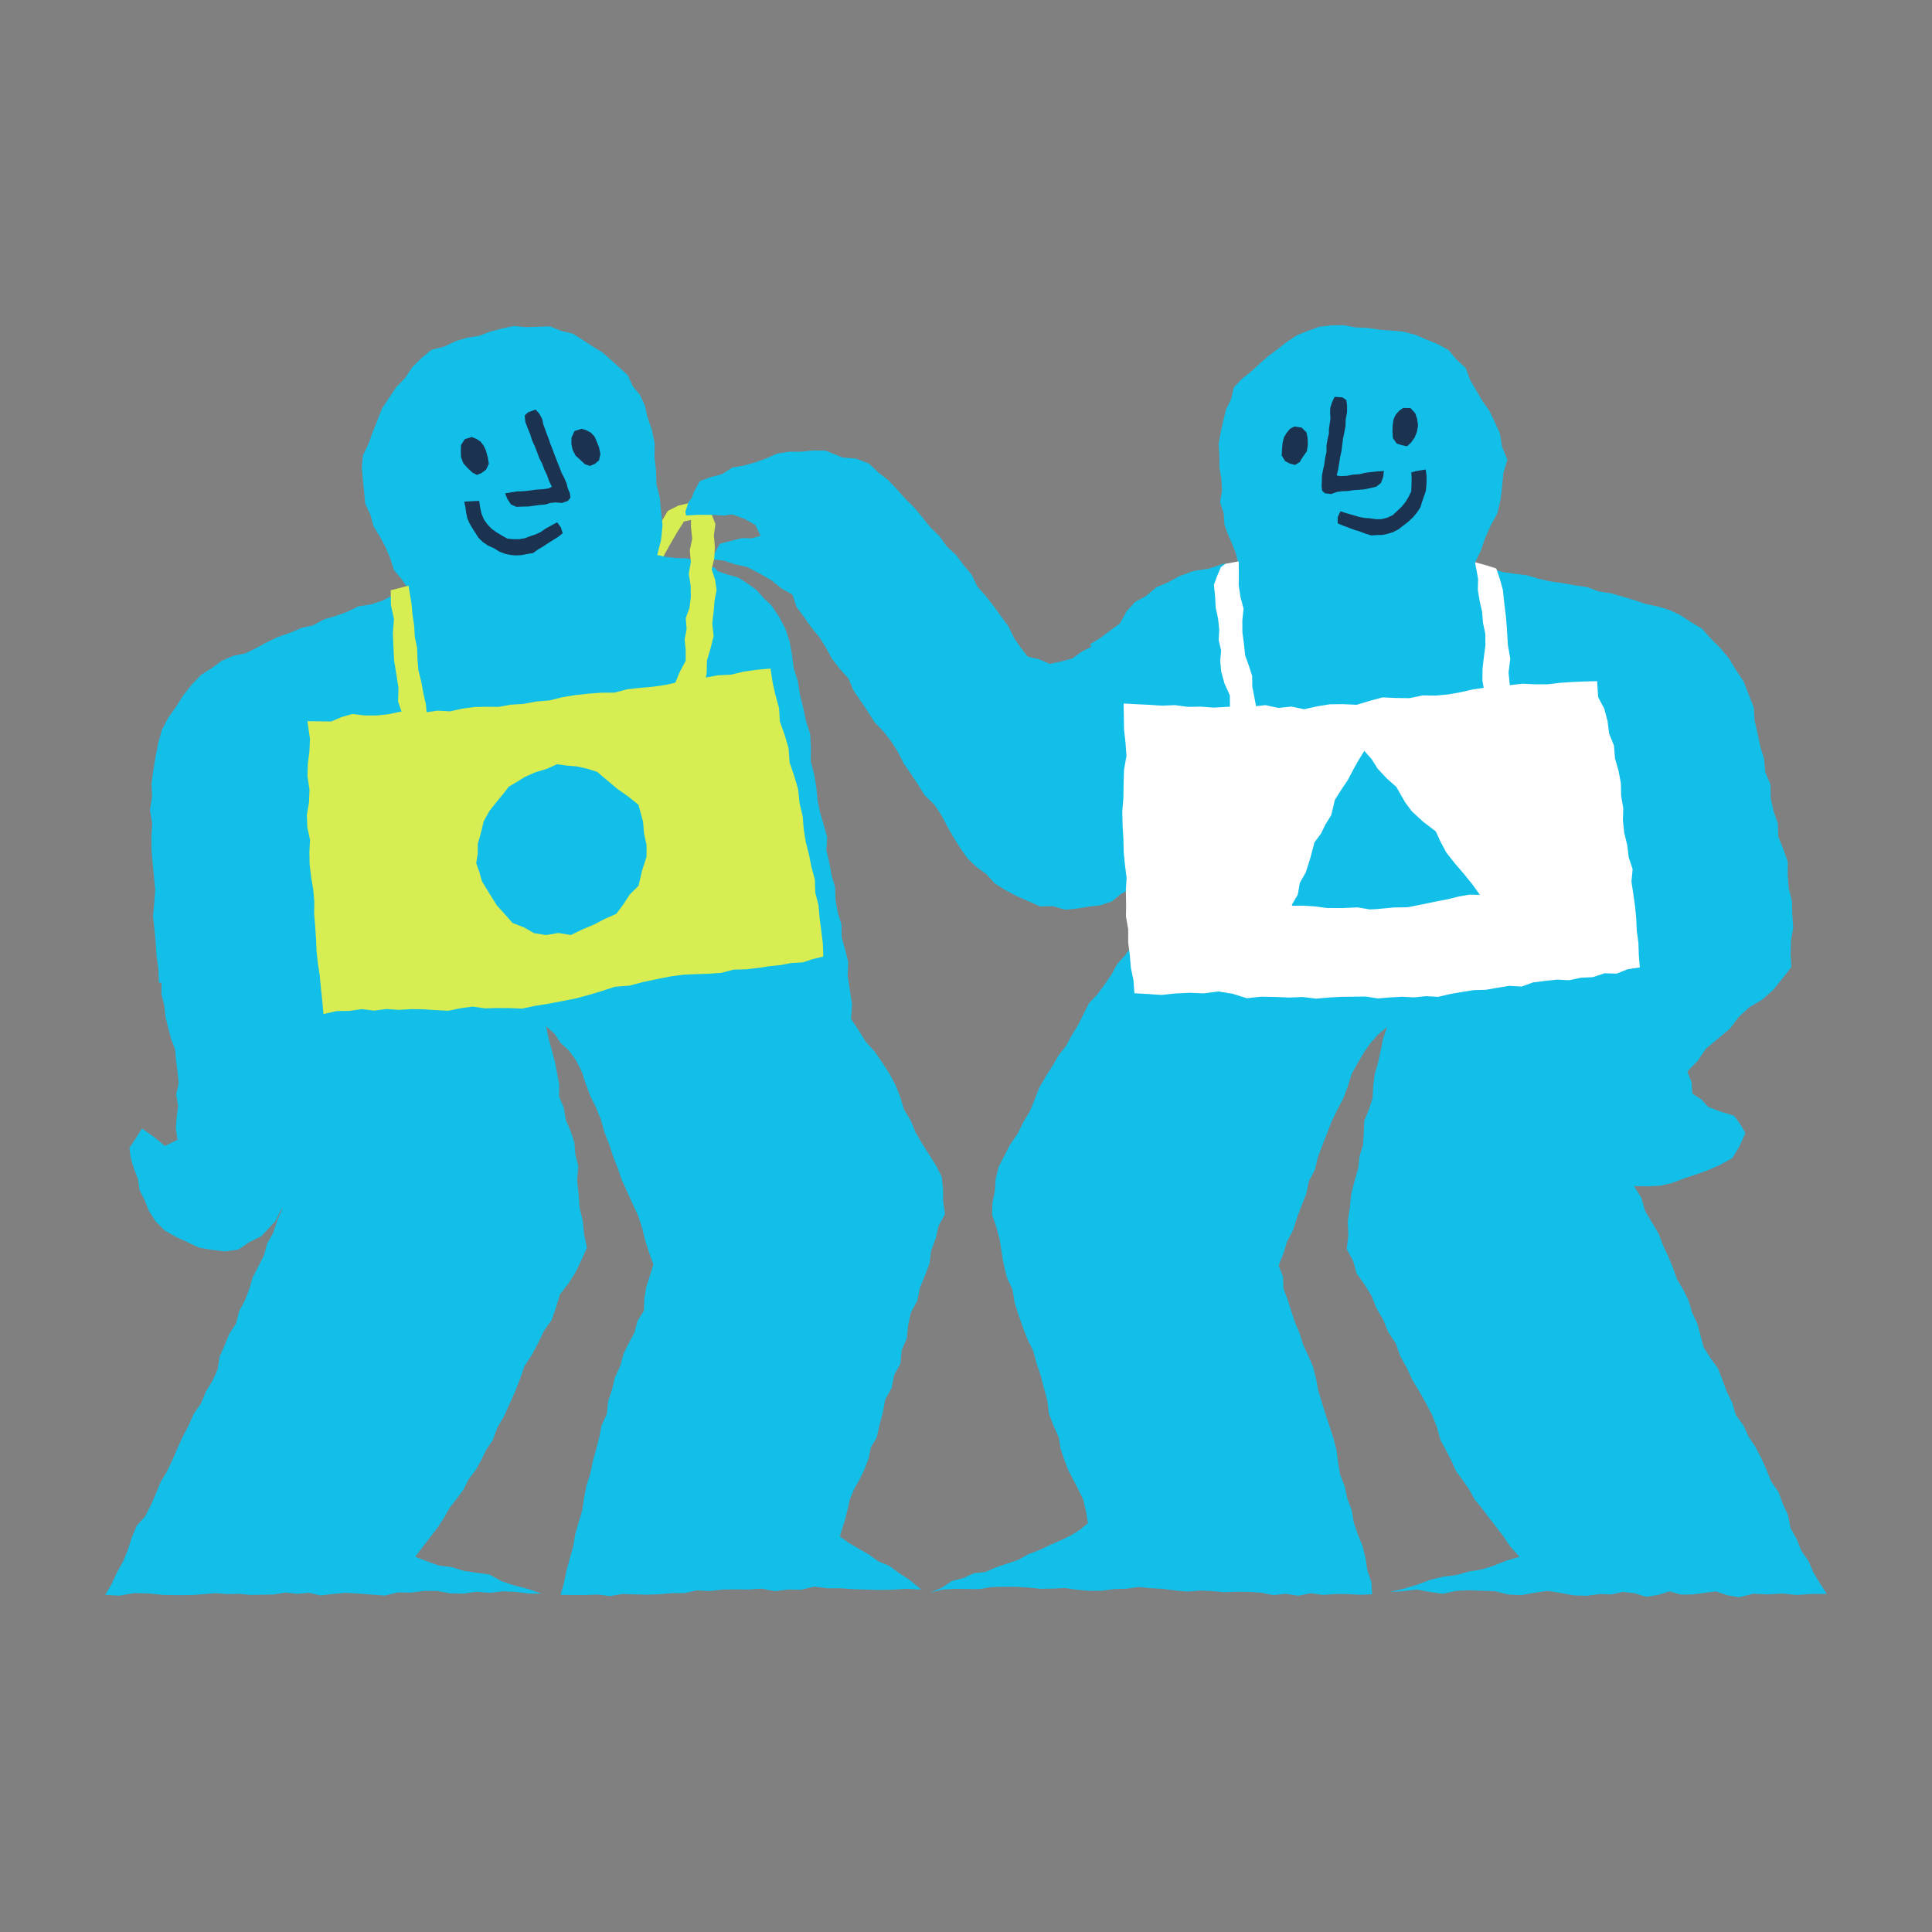 <svg width="342" height="342" viewBox="0 0 342 342" fill="none" xmlns="http://www.w3.org/2000/svg">
<rect x="0" y="0" width="342" height="342" fill="#808080" stroke="none"/>
<g clip-path="url(#clip0_1204_1597)">
<path d="M122.064 89.037L120.08 89.494L118.218 90.439L117.018 92.449L115.698 94.408L114.535 96.631L112.516 96.477L110.573 96.402L109.604 98.509L112.068 99.143L114.56 99.63L117.106 100.501L117.536 98.317L118.533 96.52L119.795 94.344L121.066 92.325L123.121 91.853L123.506 91.163L122.064 89.037Z" fill="#D7ED51"/>
<path d="M323.377 282.156L320.644 282.149L318.09 282.349L315.531 282.076L312.978 282.234L310.4 282.115L307.846 282.741L305.769 282.395L303.757 281.702L301.682 281.975L299.644 282.245L297.576 282.278L295.528 281.703L293.492 282.336L291.421 282.669L289.385 282.038L287.31 281.797L285.259 282.235L283.183 282.176L280.881 282.479L278.566 282.417L276.273 281.977L273.956 281.617L271.63 281.943L269.314 282.378L266.984 282.26L264.694 281.682L262.376 281.596L260.051 281.506L257.726 281.614L255.414 282.133L253.088 281.803L250.783 281.371L248.412 281.664L245.975 281.832L248.482 281.237L250.895 280.52L253.185 279.662L255.567 279.083L257.813 278.813L259.999 278.199L262.239 277.832L264.398 277.167L266.596 276.29L268.993 275.588L267.331 273.743L266.02 271.804L264.785 270.215L263.553 268.626L262.343 267.015L261.058 265.451L260.077 263.677L258.924 262.022L257.743 260.393L256.896 258.535L255.988 256.74L255.003 254.962L254.369 252.658L253.504 250.451L252.403 248.356L251.23 246.302L250.01 244.278L249.022 242.121L247.862 240.051L247.074 237.809L245.763 235.832L244.855 233.626L243.664 231.587L242.783 229.38L241.54 227.363L240.148 225.419L239.517 223.173L238.386 221.098L238.681 218.66L238.571 216.239L238.94 213.852L239.182 211.449L239.766 209.098L240.437 206.786L240.66 204.691L241.286 202.649L241.414 200.529L241.511 198.385L242.329 196.396L242.973 194.379L243.094 192.261L243.35 190.146L243.941 188.098L244.401 186.041L244.808 183.949L245.54 181.778L243.925 183.157L242.628 184.61L241.503 186.2L240.365 188.132L239.265 190.102L238.598 192.279L237.8 194.408L236.744 196.417L235.744 198.471L234.925 200.591L234.096 202.706L233.3 204.833L232.765 207.051L231.695 209.099L231.23 211.337L230.387 213.445L229.595 215.572L228.902 217.742L227.841 219.764L227.186 221.906L226.341 224.026L227.116 226.015L227.189 228.112L227.944 230.078L228.568 232.069L229.23 234.055L230.041 235.988L230.665 237.993L231.552 239.899L232.411 241.904L232.964 244.02L233.363 246.185L234.009 248.286L234.664 250.391L235.353 252.476L236.028 254.566L236.593 256.694L236.863 258.887L237.233 261.062L238.041 263.119L238.494 265.279L239.284 267.343L239.648 269.519L240.354 271.607L241.201 273.653L241.717 275.796L242.051 277.976L242.756 280.071L242.881 282.216L240.758 282.305L238.575 282.185L236.385 282.166L234.197 282.333L231.996 282.024L229.813 282.481L227.618 282.126L225.421 282.367L223.252 281.931L221.053 281.793L218.852 281.775L216.659 281.852L214.518 281.647L212.354 281.56L210.185 281.745L208.026 281.545L205.881 281.262L203.707 281.14L201.544 280.931L199.369 281.238L197.204 281.301L195.036 281.585L192.862 281.607L190.695 281.42L188.536 281.119L186.365 281.213L184.178 281.249L182.027 281.031L179.859 280.883L177.689 280.881L175.528 280.932L173.365 281.307L171.197 281.288L169.035 281.262L166.895 281.385L164.604 281.927L166.762 281.043L168.491 279.87L170.499 279.359L172.386 278.497L174.45 278.258L176.35 277.449L178.272 276.788L180.225 276.142L182.014 275.131L183.941 274.404L185.798 273.53L187.675 272.709L189.535 271.818L191.19 270.791L192.593 269.601L192.251 267.57L191.751 265.452L190.882 263.678L189.985 261.923L189.067 260.178L188.379 258.324L187.741 256.454L187.435 254.479L186.499 252.381L185.668 250.245L185.402 247.946L184.802 245.733L184.227 243.515L183.495 241.343L182.887 239.111L181.865 237.047L181.05 234.904L180.291 232.742L179.603 230.558L179.228 228.276L178.26 226.181L177.706 223.95L177.306 221.671L176.962 219.398L176.358 217.185L175.625 215.046L175.682 212.942L176.098 210.834L176.243 208.722L176.788 206.524L177.834 204.513L178.874 202.501L180.167 200.643L181.16 198.618L182.33 196.676L183.176 194.573L184.001 192.476L185.132 190.53L186.347 188.632L187.414 186.795L188.732 185.123L189.737 183.239L190.856 181.426L191.805 179.508L192.774 177.596L194.244 176.03L195.506 174.315L196.721 172.565L197.75 170.679L199.175 169.081L200.425 167.348L201.319 165.392L202.388 163.544L203.676 161.443L205.223 159.506L206.387 157.337L207.639 155.847L209.303 154.79L210.209 152.939L211.501 151.544L209.893 152.822L208.078 154.034L206.138 154.821L204.242 155.694L202.234 156.328L200.352 157.273L198.46 158.217L196.8 159.579L194.793 160.25L192.695 160.497L190.631 160.833L188.535 161.034L186.382 160.406L184.086 160.447L182.027 159.522L179.991 158.634L178.036 157.595L176.143 156.426L174.614 154.753L172.85 153.461L171.239 151.917L169.963 150.071L168.762 148.174L167.656 146.228L166.606 144.234L165.342 142.374L163.698 140.804L162.508 138.881L161.266 137.017L159.989 135.178L158.981 133.157L157.765 131.25L156.384 129.476L154.818 127.846L153.607 125.944L152.356 124.085L151.084 122.215L150.199 120.111L148.685 118.43L147.299 116.659L146.223 114.675L145.027 112.769L143.586 111.013L142.283 109.164L140.982 107.409L140.277 105.272L138.329 104.153L136.614 102.769L134.471 101.517L132.258 100.374L130.178 99.913L128.165 99.252L125.912 98.98L127.442 96.248L129.381 95.754L131.356 95.255L133.057 95.295L134.625 94.85L133.718 92.949L131.878 91.886L129.879 91.133L127.822 90.478L125.827 89.577L123.924 89.289L122.156 89.029L122.822 87.104L123.869 85.175L125.761 84.473L127.808 83.94L129.599 82.785L131.68 82.404L133.697 81.85L135.667 81.138L137.604 80.281L139.668 79.962L141.753 79.961L143.951 79.741L146.166 79.773L149.14 80.99L151.605 81.198L153.868 82.089L155.47 83.629L157.244 85.008L158.778 86.621L160.254 88.289L161.844 89.856L163.272 91.572L164.663 93.323L166.273 94.876L167.602 96.721L169.239 98.249L170.575 100.035L172.019 101.754L172.985 103.8L174.497 105.502L175.867 107.251L177.181 109.071L178.509 110.873L179.489 112.907L180.651 114.61L181.935 116.247L183.917 116.692L185.8 117.515L187.835 117.093L189.825 116.56L191.462 115.366L193.228 114.471L192.913 114.091L194.776 112.93L196.507 111.637L198.267 110.347L199.378 108.285L200.909 106.572L202.903 105.479L204.671 103.972L206.787 103.083L208.771 101.994L211.287 101.073L213.947 100.674L216.501 99.825L219.183 99.557L218.723 97.842L218.079 96.213L217.376 94.599L216.766 92.94L216.606 90.854L215.965 88.873L216.334 86.805L216.2 84.727L215.857 82.698L215.847 80.636L215.728 78.572L216.087 76.537L216.533 74.529L217.019 72.531L217.932 70.647L218.416 68.57L219.88 67.04L221.511 65.743L223.012 64.351L224.559 63.004L226.208 61.769L227.838 60.508L229.614 59.319L231.597 58.544L233.611 57.833L235.725 57.598L237.839 57.562L239.943 57.956L242.061 58.052L244.161 58.354L246.274 58.522L248.366 58.709L250.468 59.241L252.475 60.092L254.49 60.913L256.41 61.959L257.824 63.657L259.454 65.131L260.213 67.204L261.311 69.097L262.4 70.964L263.654 72.738L264.596 74.694L265.501 76.673L265.891 79.081L266.832 81.359L266.124 83.726L265.904 86.147L265.609 88.552L265.046 90.903L263.889 93.018L262.896 95.236L262.116 97.523L261.036 99.722L261.846 100L263.92 100.593L265.982 101.251L268.128 101.57L270.282 101.832L272.367 102.451L274.48 102.93L276.632 103.228L278.761 103.617L280.919 103.923L282.961 104.68L285.107 105.013L287.192 105.608L289.27 106.225L291.322 106.923L293.452 107.358L295.533 107.986L297.458 108.897L299.224 110.065L301.279 111.286L302.878 113.08L304.576 114.774L306.09 116.608L307.322 118.644L308.669 120.667L309.555 122.946L310.447 125.221L310.599 127.562L311.125 129.83L311.592 132.117L312.282 134.355L312.488 136.702L313.413 138.876L313.447 141.252L313.94 143.53L314.713 145.763L314.792 148.121L315.676 150.312L316.473 152.544L316.464 154.913L316.633 157.251L317.211 159.524L317.269 161.864L317.438 164.187L317.04 166.504L316.967 168.836L317.103 171.187L315.506 173.227L313.882 175.242L311.951 176.947L309.721 178.26L307.817 179.982L306.254 182.051L304.13 183.847L301.991 185.622L300.515 187.794L298.675 189.678L299.433 191.526L299.569 193.583L301.177 194.627L302.351 195.933L304.637 196.799L306.973 197.509L308.072 199.023L308.964 200.571L307.978 202.799L306.672 205.002L304.455 206.223L302.18 207.209L300.134 207.937L298.057 208.623L295.998 209.403L293.846 209.896L291.56 210.002L289.263 209.964L290.542 212.029L291.22 214.391L292.434 216.404L293.626 218.423L294.392 220.442L295.309 222.386L296.131 224.383L296.851 226.419L297.958 228.281L298.917 230.226L299.52 232.328L300.45 234.266L301.01 236.352L301.571 238.468L302.761 240.377L304.089 242.193L304.903 244.267L305.678 246.348L306.652 248.348L307.284 250.5L308.619 252.315L309.539 254.337L310.779 256.186L311.801 258.162L312.711 260.192L313.533 262.262L314.818 264.098L315.586 266.196L316.525 268.226L316.941 270.463L318.026 272.417L318.861 274.483L320.131 276.325L321.017 278.37L322.107 280.192L323.377 282.156Z" fill="#12BFE8"/>
<path d="M155.176 254.488L155.696 252.247L156.274 250.032L156.698 247.753L157.833 245.713L158.277 243.423L159.404 241.376L159.61 239.047L160.52 236.901L160.761 234.587L161.251 232.325L162.372 230.271L162.831 227.988L163.708 225.86L164.534 223.711L164.818 221.414L165.64 219.245L166.152 216.99L167.282 214.899L166.959 212.685L166.932 210.499L166.707 208.3L165.658 206.252L164.434 204.325L163.216 202.414L162.072 200.455L161.207 198.351L160.034 196.401L159.361 194.215L158.533 192.095L157.465 190.093L156.238 188.188L154.878 186.208L153.263 184.419L151.999 182.379L150.649 180.353L150.825 177.791L150.447 175.297L150.056 172.803L150.144 170.242L149.591 168.065L148.999 165.902L148.954 163.646L148.292 161.488L147.898 159.284L147.823 157.036L147.198 154.882L146.798 152.681L146.285 150.487L146.422 148.207L145.822 146.025L145.178 143.883L144.728 141.685L144.518 139.457L144.125 137.097L143.516 134.767L143.55 132.348L143.42 129.937L142.675 127.637L142.187 125.29L141.605 122.972L141.24 120.608L140.509 118.308L140.203 115.926L139.772 113.553L139.015 111.263L137.881 109.133L136.54 107.15L135.177 105.864L133.909 104.43L132.353 103.32L130.749 102.271L128.907 101.747L127.097 101.147L126.539 100.496L124.82 100.102L123.277 99.354L123.414 99.759L123.301 99.264L121.57 98.835L119.778 98.795L118.094 98.62L116.331 98.25L117.011 95.615L117.285 92.979L117.019 90.569L116.803 88.148L116.214 85.792L116.137 83.362L115.86 80.934L115.89 78.496L115.41 76.113L114.602 73.818L114.165 71.8L113.298 69.933L112.001 68.342L111.154 66.455L109.642 65.071L108.151 63.712L106.627 62.369L104.884 61.319L103.18 60.19L101.446 59.081L99.318 58.569L97.349 57.778L95.233 57.838L93.099 57.907L90.946 57.711L88.854 58.167L86.793 58.686L84.797 59.458L82.681 59.784L80.645 60.397L78.584 61.371L76.347 61.936L74.594 63.409L72.973 65.002L71.729 66.898L70.167 68.501L68.924 70.368L67.656 72.239L66.833 74.357L65.989 76.449L65.224 78.576L64.239 80.636L64.056 82.776L64.237 84.906L64.455 87.009L64.643 89.146L65.554 91.109L66.121 93.154L67.228 94.964L68.241 96.845L69.076 98.808L69.715 100.873L71.078 102.51L72.304 104.26L71.616 104.427L69.644 105.291L67.731 106.319L65.659 107.001L63.473 107.322L61.497 108.283L59.461 109.024L57.352 109.643L55.432 110.688L53.303 111.175L51.286 112.035L49.227 112.745L47.259 113.685L45.343 114.731L43.376 115.673L41.218 116.111L39.204 117.003L37.449 118.3L35.62 119.444L33.953 121.178L32.453 123.075L31.144 125.139L29.755 127.098L28.628 129.246L27.994 131.603L27.537 133.981L27.132 136.373L26.833 138.708L26.911 141.067L26.549 143.411L26.942 145.748L26.811 148.104L26.822 150.458L27.026 152.799L27.247 155.131L27.475 157.489L27.303 159.832L27.08 162.19L27.344 164.531L27.564 166.871L27.71 169.216L28.034 171.547L28.128 173.913L28.505 173.985L28.591 173.865L28.576 175.961L29.09 177.992L29.291 179.982L29.766 181.921L30.281 183.874L30.986 185.769L31.174 187.767L31.431 189.757L31.624 191.749L31.189 193.742L31.526 195.738L31.28 197.726L31.132 199.706L31.415 201.769L29.193 202.856L27.237 201.25L25.125 199.77L24.013 201.547L22.897 203.213L23.163 205.05L23.718 206.906L24.438 208.747L24.713 210.719L25.63 212.48L26.322 214.284L27.543 216.205L29.161 217.823L31.157 218.963L33.231 219.902L35.29 220.875L37.52 221.251L39.827 221.529L42.146 221.211L44.102 219.896L46.223 218.857L47.533 217.474L48.824 216.089L49.634 214.35L50.784 212.839L51.729 211.197L52.643 209.539L51.373 211.607L50.102 213.688L49.137 215.924L48.363 218.232L47.3 220.124L46.715 222.239L45.742 224.172L44.741 226.101L44.127 228.19L43.348 230.216L42.322 232.123L41.794 234.268L40.601 236.104L39.78 238.116L38.871 240.166L38.519 242.407L37.604 244.447L36.439 246.354L35.577 248.435L34.302 250.275L33.401 252.318L32.376 254.282L31.438 256.305L30.562 258.36L29.615 260.38L28.465 262.292L27.609 264.357L26.729 266.403L25.704 268.411L24.179 270.108L23.323 272.189L22.638 274.324L21.799 276.392L20.708 278.336L19.724 280.469L18.623 282.321L21.123 282.466L23.767 281.999L26.339 282.07L28.902 282.332L31.476 282.377L34.043 282.357L36.087 282.195L38.143 282.014L40.231 282.187L42.282 282.133L44.339 282.329L46.421 282.297L48.474 282.25L50.535 281.908L52.612 282.14L54.678 281.943L56.721 282.429L58.802 282.171L61.1 281.953L63.44 282.086L65.755 282.269L68.099 282.453L70.398 281.883L72.744 281.918L75.064 281.62L77.393 281.624L79.709 282.054L82.041 282.091L84.361 281.776L86.691 281.959L89.015 281.699L91.34 281.803L93.508 282.079L95.85 282.102L93.483 281.279L91.187 280.7L88.839 279.929L86.62 278.716L84.357 278.398L82.126 278.082L79.977 277.413L77.695 277.135L75.567 276.384L73.514 275.58L74.864 273.786L76.264 271.966L77.499 270.372L78.589 268.673L79.592 266.911L80.844 265.308L82.048 263.677L82.96 261.858L84.203 260.242L85.18 258.472L86.067 256.642L87.214 254.959L88.045 252.72L89.238 250.671L90.207 248.505L91.179 246.341L92.043 244.123L92.829 241.864L94.132 239.86L95.249 237.762L96.269 235.629L97.659 233.661L98.431 231.398L99.137 229.096L100.627 227.2L101.897 225.187L102.937 223.023L103.895 220.852L103.393 218.497L103.154 216.066L102.586 213.712L102.423 211.295L102.163 208.879L102.366 206.431L101.847 204.354L101.676 202.215L100.99 200.19L100.147 198.221L99.813 196.104L98.964 194.116L98.983 191.947L98.599 189.849L98.181 187.782L97.634 185.729L97.092 183.766L96.682 181.666L98.179 183.013L99.237 184.627L100.658 185.905L101.987 187.722L102.997 189.739L103.708 191.919L104.507 194.049L105.525 196.083L106.383 198.209L106.98 200.411L107.833 202.538L108.526 204.72L109.364 206.831L110.112 208.98L111.069 211.061L111.996 213.143L112.975 215.215L113.667 217.394L114.225 219.613L114.911 221.749L115.664 223.851L115.045 225.8L114.414 227.76L114.062 229.852L113.979 232.009L112.845 233.855L112.312 235.899L111.322 237.741L110.382 239.613L109.808 241.773L108.863 243.802L108.351 245.954L107.656 248.052L107.426 250.275L106.506 252.307L106.075 254.479L105.516 256.611L104.926 258.739L104.49 260.905L103.801 263.005L103.383 265.177L103.064 267.366L102.427 269.49L101.822 271.615L101.463 273.798L100.85 275.922L100.277 278.049L99.822 280.26L99.233 282.313L101.362 282.358L103.603 282.36L105.805 282.263L108.004 282.538L110.196 282.163L112.402 282.231L114.605 282.291L116.803 282.202L118.991 282.011L121.206 282.005L123.361 281.525L125.564 281.656L127.883 281.383L130.215 281.35L132.538 281.375L134.865 281.215L137.178 281.677L139.503 281.373L141.85 281.412L144.14 280.858L146.462 281.156H148.795L151.114 281.321L153.435 281.39L155.756 281.453L158.076 281.398L160.497 281.255L163.076 281.381L161.09 279.731L159.069 278.406L157.408 277.18L155.465 276.385L153.8 275.175L152.018 274.152L150.3 273.161L148.665 271.964L149.65 268.764L150.072 267.082L150.449 265.365L151.22 263.543L152.21 261.814L153.051 260.027L153.756 258.183L154.151 256.209L155.176 254.488Z" fill="#12BFE8"/>
<path d="M54.87 130.781L54.776 133.024L54.491 135.23L54.436 137.499L54.788 139.755L54.705 142.012L54.32 144.237L54.403 146.466L54.88 148.658L54.764 150.878L54.812 153.088L55.083 155.271L55.446 157.445L55.637 159.627L55.612 161.824L55.794 164.007L55.945 166.184L56.035 168.371L56.265 170.544L56.608 172.711L56.804 174.894L57.048 177.164L57.259 179.509L59.575 178.977L61.877 178.941L64.056 178.636L66.236 178.902L68.408 178.614L70.594 178.772L72.784 178.633L74.96 178.669L77.141 178.815L79.339 178.923L81.504 178.486L83.669 178.184L85.839 178.498L88.047 178.443L90.224 178.453L92.421 178.545L94.768 178.048L97.122 177.673L99.451 177.226L101.784 176.776L104.071 176.165L106.338 175.489L108.82 174.682L111.444 174.474L113.954 173.807L116.497 173.278L118.701 172.846L120.929 172.547L123.177 172.441L125.431 172.372L127.681 172.211L129.87 171.642L132.12 171.586L134.351 171.32L136.272 171.024L138.197 170.83L140.12 170.464L142.056 170.368L143.869 169.781L145.734 169.32L145.665 167.04L145.385 164.782L145.084 162.512L144.889 160.229L144.319 157.996L144.251 155.69L143.638 153.464L143.193 151.211L142.626 148.996L142.269 146.736L142.085 144.456L141.542 142.22L141.29 139.735L140.589 137.345L139.772 134.976L139.594 132.451L138.889 130.067L138.047 127.713L137.91 125.345L137.282 123.086L136.768 120.806L136.394 118.342L133.943 118.57L131.648 118.886L129.389 119.431L127.057 119.54L124.775 119.964L122.507 120.441L120.204 120.691L117.939 121.216L115.646 121.56L113.337 121.757L111.038 122.016L108.757 122.607L106.43 122.623L104.116 122.795L101.812 123.053L99.521 123.421L97.263 123.99L94.949 124.177L92.665 124.606L90.368 124.745L88.271 125.129L86.096 125.111L83.932 125.159L81.781 125.449L79.662 125.924L77.493 125.796L75.345 126.1L73.176 125.988L71.002 125.963L68.871 126.407L66.721 126.655L64.544 126.647L62.359 126.39L60.453 126.938L58.613 127.721L56.602 127.687L54.414 127.663L54.87 130.781Z" fill="#D7ED51"/>
<path d="M69.168 104.491L69.199 107.112L69.744 109.584L69.546 112.054L69.643 114.506L69.767 116.94L70.161 119.355L70.534 121.767L70.473 124.224L71.281 126.536L71.879 128.895L72.174 131.293L72.868 133.56L74.887 134.195L76.998 134.757L76.837 132.806L76.476 130.869L75.672 128.911L75.57 126.805L75.402 124.735L74.939 122.681L74.565 120.632L74.061 118.627L73.9 116.659L73.838 114.677L73.432 112.752L73.319 110.779L73.027 108.849L72.852 106.903L72.316 103.674L69.168 104.491Z" fill="#D7ED51"/>
<path d="M121.837 88.912L122.336 91.061L122.309 93.265L122.534 95.343L122.106 97.404L122.289 99.509L121.92 101.569L122.256 103.636L122.29 105.733L122.046 107.624L121.388 109.425L121.541 111.331L121.196 113.214L121.38 115.079L121.377 116.966L120.296 119.014L119.429 121.127L118.71 123.212L118.42 125.257L120.157 125.505L122.109 125.579L124.016 125.984L124.376 123.695L124.673 121.401L125.089 119.181L125.15 116.924L125.778 114.78L126.328 112.602L126.084 110.352L126.337 108.148L126.496 106.299L126.851 104.447L126.573 102.586L125.979 100.776L126.444 98.784L126.545 96.794L126.374 94.772L126.637 92.745L125.447 89.721L124.252 89.358L121.837 88.912Z" fill="#D7ED51"/>
<path d="M282.901 123.404L283.98 125.441L284.565 127.621L284.852 129.875L285.702 131.978L285.885 134.243L286.505 136.416L286.927 138.636L286.976 140.902L287.348 143.065L287.286 145.262L287.523 147.445L288.049 149.577L288.314 151.772L289.008 153.865L288.798 156.06L289.125 158.246L289.432 160.399L289.643 162.585L289.741 164.758L290.032 166.922L290.1 169.019L290.282 171.261L288.108 171.572L286.191 172.351L284.027 172.289L281.982 172.973L279.854 173.079L277.763 173.519L275.61 173.412L273.494 173.639L271.385 173.905L269.354 174.643L267.196 174.509L265.088 174.852L263.004 175.212L260.866 175.273L258.758 175.605L256.676 175.97L254.573 176.461L252.441 176.338L250.321 176.556L248.187 176.443L246.06 176.56L243.93 176.744L241.803 176.407L239.674 176.431L237.536 176.458L235.421 176.568L233.009 176.781L230.616 176.492L228.209 176.585L225.8 176.483L223.264 176.432L220.701 176.703L218.229 175.923L215.689 175.504L213.13 175.843L210.579 175.745L208.083 175.861L205.597 176.124L203.237 175.962L200.812 175.825L200.642 173.525L200.19 171.34L199.997 169.069L199.708 166.807L199.713 164.519L199.32 162.265L199.347 159.981L199.298 157.704L199.432 155.422L199.143 153.137L198.916 150.878L198.863 148.598L198.721 146.129L198.662 143.661L198.862 141.207L198.898 138.742L198.968 136.274L199.406 133.824L199.241 131.485L198.975 129.164L198.939 126.9L198.899 124.533L201.211 124.66L203.412 124.766L205.692 124.916L207.992 124.821L210.268 125.129L212.558 125.088L214.842 125.264L217.128 125.131L219.413 124.999L221.724 125.081L224.013 124.821L226.282 125.315L228.598 125.077L230.872 125.546L233.127 125.042L235.397 124.674L237.773 124.649L240.154 124.765L242.438 124.072L244.747 123.45L247.134 123.556L249.506 123.589L251.833 123.101L254.205 123.128L256.41 122.918L258.589 122.53L260.751 122.032L262.939 121.716L265.16 121.677L267.341 121.275L269.545 121.031L271.765 121.138L273.97 121.133L276.164 120.872L278.368 120.72L280.58 120.633L282.717 120.582L282.901 123.404Z" fill="white"/>
<path d="M264.866 100.626L265.502 102.489L266.034 104.405L266.293 106.856L266.592 109.292L266.781 111.739L266.922 114.184L267.35 116.594L267.039 119.027L267.278 121.461L267.15 123.884L266.888 126.386L267.271 128.97L265.099 130.096L262.851 131.119L263.154 128.843L262.87 126.699L262.971 124.601L262.774 122.524L262.412 120.456L262.437 118.367L262.679 116.291L262.948 114.21L262.928 112.221L262.521 110.27L262.362 108.305L261.925 106.382L261.606 104.445L261.649 102.462L261.107 99.529L263.009 100.047L264.866 100.626Z" fill="white"/>
<path d="M219.27 99.365L219.298 101.456L219.273 103.653L219.595 105.712L220.134 107.753L219.914 109.856L219.929 111.931L220.198 113.971L220.423 116.047L221.07 117.835L221.655 119.643L221.683 121.574L222.044 123.419L222.396 125.297L222.682 127.172L223.528 129.189L224.126 131.322L225.303 133.406L226.38 135.683L224.273 135.879L222.318 136.008L220.361 136.05L219.899 133.94L218.948 131.963L218.841 129.674L218.026 127.544L217.727 125.342L217.703 123.093L216.769 121.035L216.179 118.881L215.998 117.024L216.162 115.146L215.729 113.323L215.831 111.453L215.62 109.488L215.198 107.543L215.094 105.517L214.883 103.509L215.472 101.924L216.109 100.413L216.909 99.809L219.27 99.365Z" fill="white"/>
<path d="M121.309 90.643L121.884 88.853L123.167 87.293L124.475 85.094L126.346 85.151L128.087 85.49L129.94 86.461L131.668 87.793L130.872 89.642L129.883 91.012L128.174 91.263L126.35 91.145L123.588 91.136L121.456 91.25L121.309 90.643Z" fill="#12BFE8"/>
<path d="M229.144 75.498L228.357 75.898L227.78 76.609L227.301 77.373L227.068 78.246L226.944 79.433L226.883 80.631L227.487 81.627L228.336 82.064L229.251 82.305L230.069 81.796L230.665 80.82L231.333 79.893L231.512 78.775L231.483 77.662L231.283 76.567L230.423 75.696L229.144 75.498Z" fill="#1B3251"/>
<path d="M248.365 72.215L247.649 72.746L247.046 73.435L246.675 74.271L246.537 75.169L246.488 76.363L246.572 77.558L247.25 78.527L248.163 78.809L249.075 78.997L249.756 78.374L250.425 77.448L250.841 76.388L251.017 75.295L250.866 74.193L250.525 73.162L249.684 72.234L248.365 72.215Z" fill="#1B3251"/>
<path d="M236.25 70.248L235.814 71.165L235.482 72.166L235.448 73.108L235.516 74.06L235.385 74.998L235.253 75.888L235.231 76.793L235.015 77.672L234.816 78.824L234.811 79.993L234.567 81.137L234.408 82.288L234.195 83.229L234.01 84.173L233.993 85.14L233.945 86.088L234.039 86.868L234.546 87.329L235.645 87.45L236.681 87.082L237.607 86.954L238.559 86.921L239.542 86.775L240.527 86.707L241.515 86.629L242.575 86.397L243.626 86.155L244.45 85.499L244.846 84.448L244.976 83.377L243.937 83.437L242.83 83.55L241.725 83.688L240.638 83.944L239.523 84.015L238.425 84.23L237.305 84.294L236.615 84.161L236.877 83.11L237.054 82.025L237.228 80.937L237.464 79.854L237.603 78.758L237.737 77.662L237.963 76.584L238.18 75.409L238.216 74.211L238.445 73.042L238.46 71.915L238.336 70.836L237.661 70.349L236.25 70.248Z" fill="#1B3251"/>
<path d="M237.281 90.508L236.8 91.54L236.793 92.641L237.758 93.045L238.741 93.412L239.72 93.79L240.729 94.084L241.71 94.466L242.712 94.777L243.708 94.713L244.706 94.703L245.679 94.485L246.625 94.178L247.505 93.736L248.394 93.05L249.284 92.358L250.115 91.587L250.841 90.716L251.432 89.809L251.732 88.845L252.054 87.891L252.386 86.944L252.495 85.994L252.534 85.017L252.51 84.038L252.365 83.109L251.518 83.25L250.652 83.4L249.826 83.622L249.891 84.703L249.862 85.832L249.821 86.972L249.325 87.992L248.77 88.91L248.082 89.731L247.309 90.469L246.518 91.201L245.543 91.659L244.495 91.907L243.5 91.896L242.513 91.749L241.521 91.685L240.545 91.493L239.597 91.209L238.43 90.879L237.281 90.508Z" fill="#1B3251"/>
<path d="M102.95 75.897L103.786 76.149L104.589 76.585L105.225 77.247L105.599 78.077L106.044 79.184L106.281 80.349L106.044 81.486L105.315 82.105L104.457 82.483L103.578 82.198L102.74 81.427L101.903 80.663L101.368 79.664L101.146 78.57L101.166 77.462L101.693 76.308L102.95 75.897Z" fill="#1B3251"/>
<path d="M83.515 77.359L84.327 77.68L85.088 78.187L85.631 78.925L86.024 79.748L86.333 80.903L86.538 82.09L86.044 83.128L85.285 83.708L84.429 84.072L83.619 83.648L82.791 82.867L82.027 82.023L81.616 80.965L81.572 79.85L81.613 78.76L82.275 77.739L83.515 77.359Z" fill="#1B3251"/>
<path d="M94.803 72.496L95.491 73.26L95.982 74.191L96.171 75.117L96.505 76.007L96.817 76.889L97.151 77.731L97.432 78.586L97.765 79.421L98.171 80.512L98.59 81.594L99.025 82.674L99.439 83.762L99.889 84.614L100.271 85.497L100.511 86.433L100.883 87.326L100.976 88.114L100.508 88.678L99.468 89.036L98.384 88.94L97.442 89.028L96.524 89.313L95.533 89.384L94.556 89.522L93.576 89.656L92.491 89.68L91.416 89.721L90.448 89.297L89.832 88.358L89.406 87.344L90.469 87.145L91.567 86.985L92.684 86.952L93.789 86.835L94.893 86.678L96.008 86.606L97.112 86.457L97.692 86.163L97.202 85.168L96.837 84.128L96.368 83.132L95.981 82.095L95.468 81.113L95.089 80.076L94.689 79.048L94.2 77.965L93.84 76.827L93.376 75.731L92.992 74.675L92.877 73.554L93.479 72.978L94.803 72.496Z" fill="#1B3251"/>
<path d="M98.626 92.456L99.279 93.346L99.612 94.398L98.784 95.052L97.893 95.61L97.002 96.166L96.124 96.745L95.22 97.282L94.366 97.907L93.372 98.057L92.398 98.256L91.404 98.324L90.41 98.244L89.442 98.047L88.39 97.644L87.433 97.04L86.396 96.58L85.458 95.946L84.671 95.165L84.139 94.315L83.596 93.473L83.091 92.603L82.715 91.715L82.522 90.758L82.383 89.788L82.168 88.791L83.065 88.75L83.942 88.695L84.837 88.674L84.993 89.821L85.229 90.929L85.672 91.972L86.325 92.876L87.072 93.645L87.948 94.26L88.861 94.811L89.803 95.338L90.873 95.448L91.926 95.439L92.907 95.279L93.838 94.92L94.784 94.607L95.691 94.195L96.5 93.616L97.568 93.034L98.626 92.456Z" fill="#1B3251"/>
<path d="M94.537 165.189L96.656 165.527L98.823 165.152L101.039 165.52L103.088 164.527L105.129 163.669L107.076 162.652L109.085 161.777L110.334 160.103L111.491 158.327L113.031 156.799L113.638 154.187L114.453 151.649L114.451 149.559L114.003 147.515L113.833 145.459L113.024 142.46L111.204 140.997L109.272 139.643L107.493 138.138L105.693 136.621L103.929 136.071L102.142 135.676L100.374 135.525L98.612 135.285L96.743 136.114L94.791 136.707L92.941 137.513L91.534 138.392L90.066 139.252L89.035 140.595L87.976 141.868L86.666 143.511L85.637 145.352L85.13 147.418L84.571 149.431V151.112L84.299 152.808L84.867 154.399L85.31 155.983L86.617 158.148L87.967 160.301L89.357 161.82L90.738 163.395L92.748 164.157L94.535 165.189H94.537Z" fill="#12BFE8"/>
<path d="M254.162 147.173L251.936 145.473L249.902 143.6L248.708 141.988L247.186 139.305L245.462 137.779L243.874 136.079L242.801 134.377L241.503 132.916L240.537 134.489L239.605 136.146L238.622 138.028L237.433 139.787L236.305 141.571L235.659 144.279L234.657 145.895L233.822 147.585L232.692 149.096L231.981 151.8L231.142 154.44L230.1 156.281L229.732 158.363L228.666 160.191L228.792 160.327L230.804 160.324L232.812 160.451L234.804 160.729L237.562 160.746L240.324 160.625L242.446 160.982L243.661 160.93L246.697 160.643L249.224 160.594L251.712 160.098L253.982 159.626L256.26 159.185L258.262 158.69L260.123 158.368L261.967 158.406L260.577 156.467L259.054 154.597L257.508 152.807L256.048 150.945L255.049 149.112L254.163 147.173L254.162 147.173Z" fill="#12BFE8"/>
</g>
<defs>
<clipPath id="clip0_1204_1597">
<rect width="304.752" height="225.178" fill="white" transform="translate(18.623 57.562)"/>
</clipPath>
</defs>
</svg>
